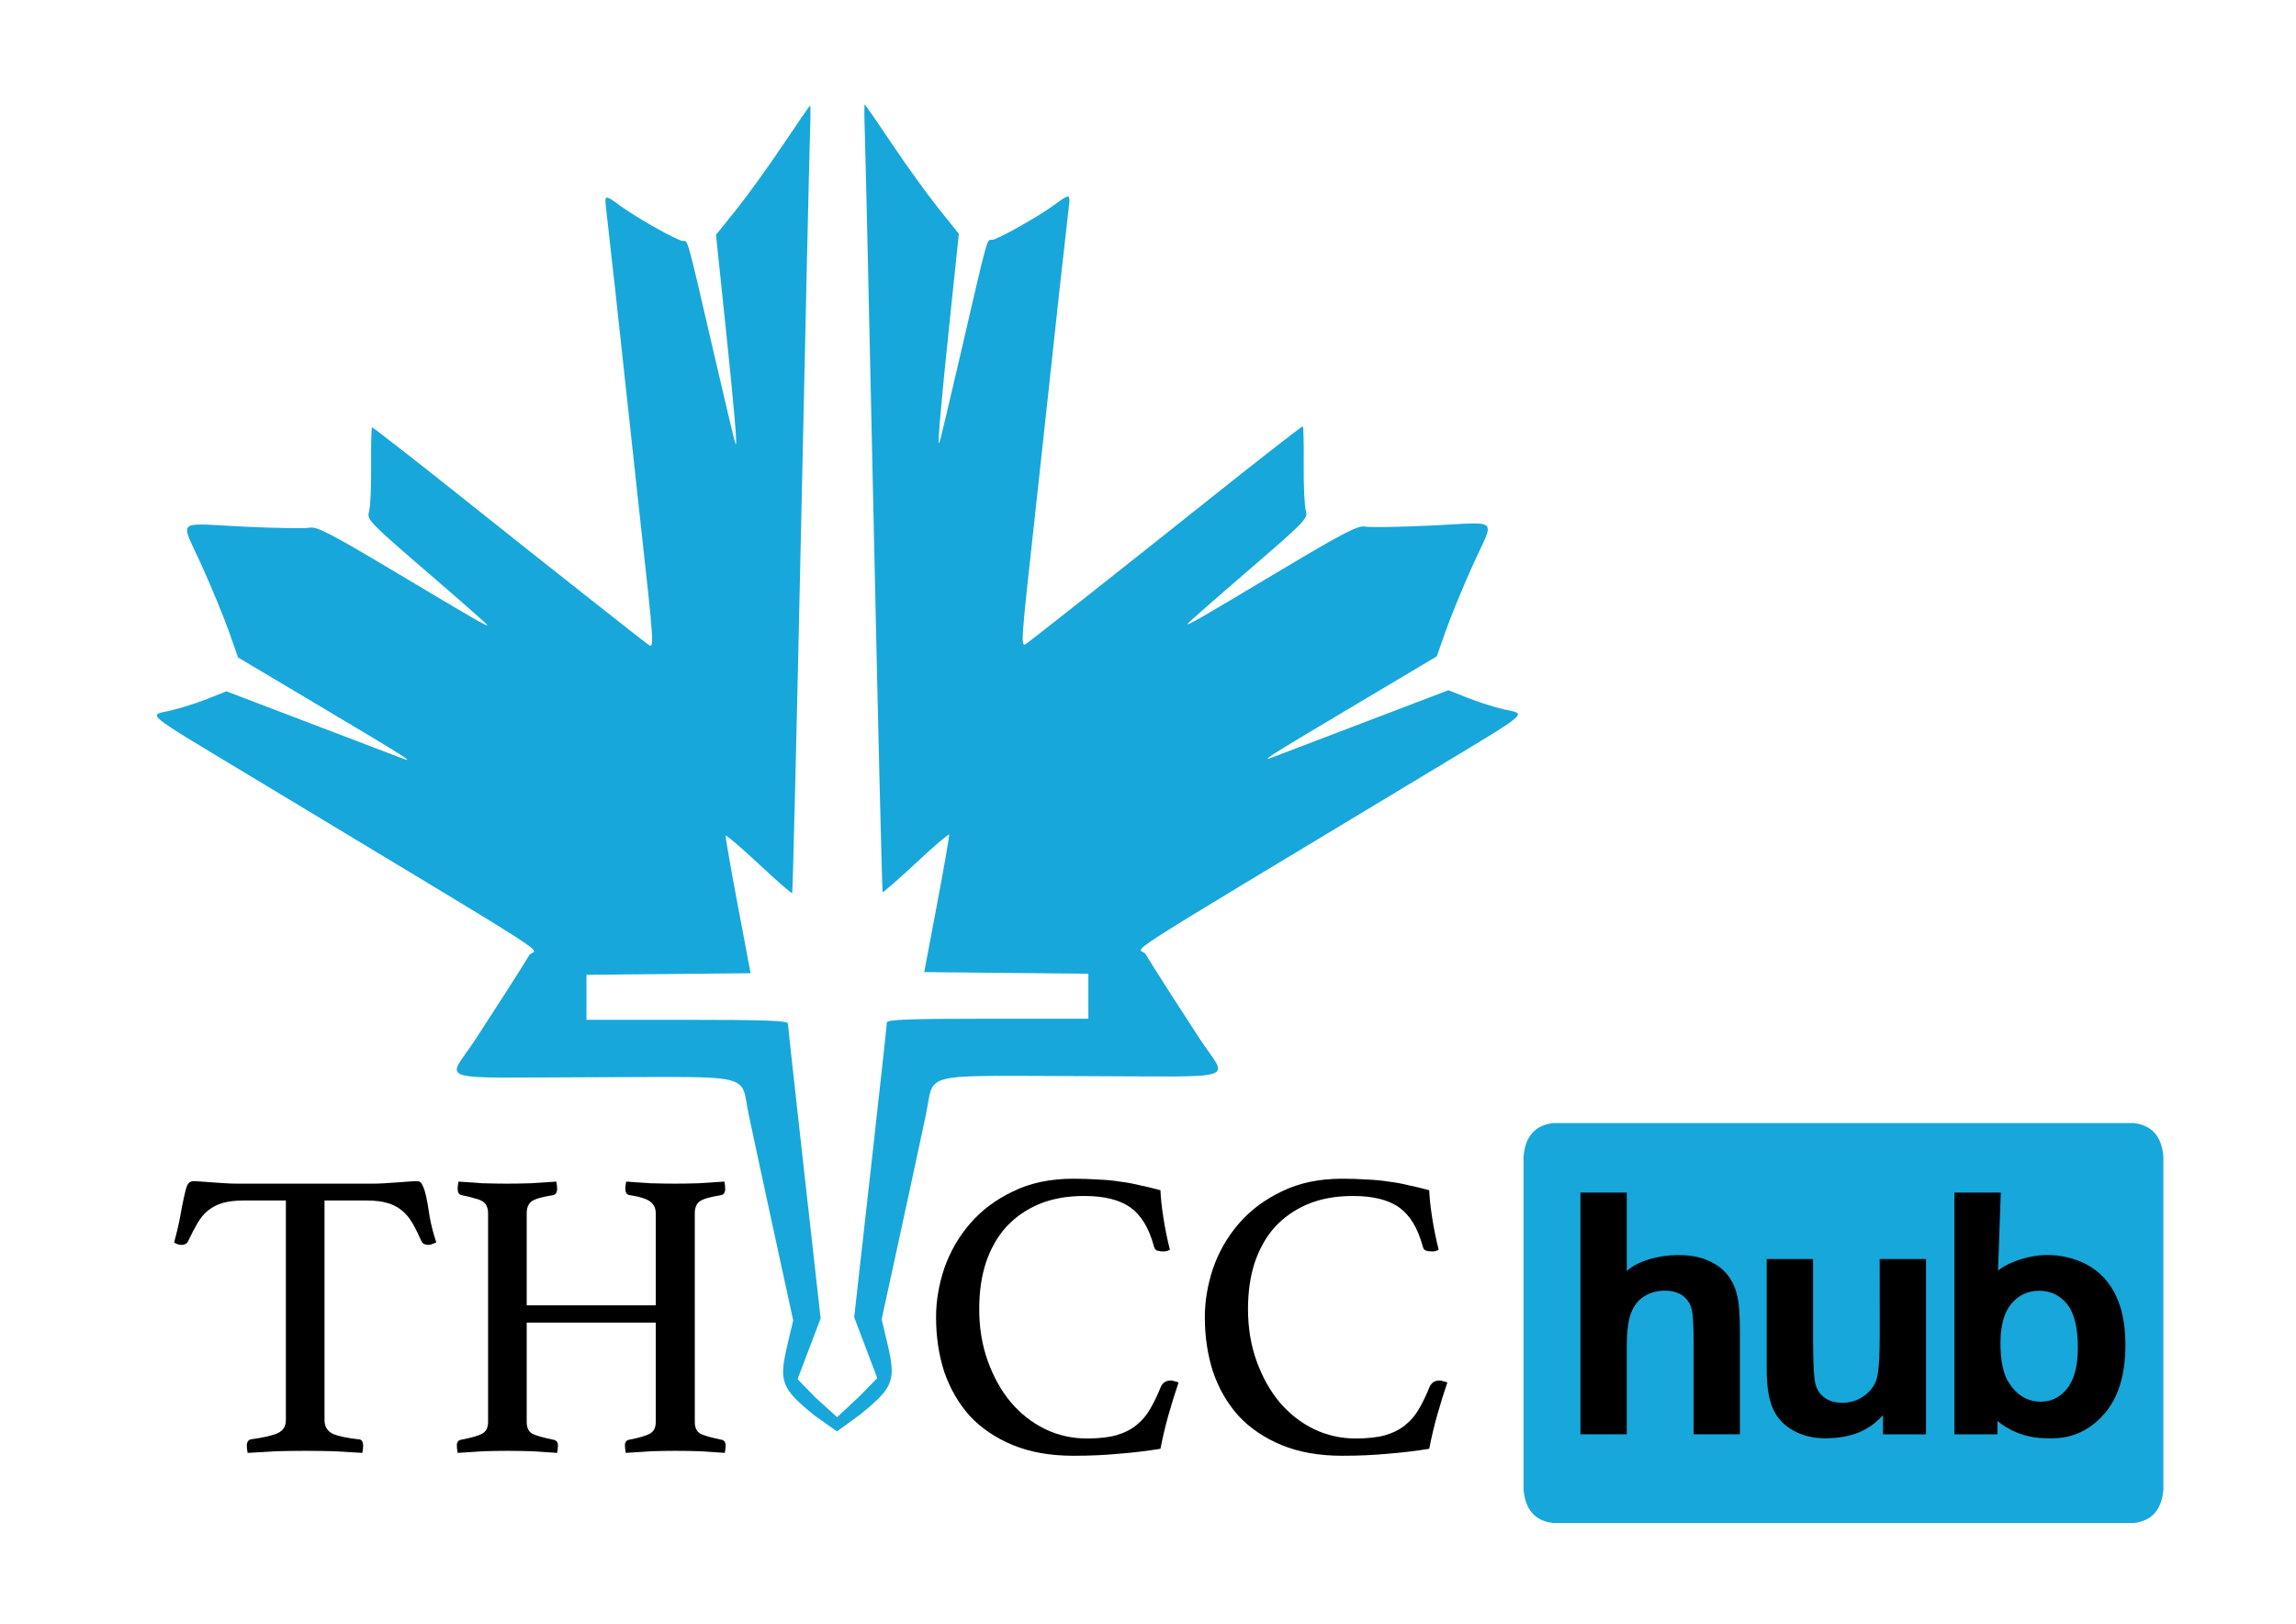 <?xml version="1.0" encoding="UTF-8" standalone="no"?>
<!-- Created with Inkscape (http://www.inkscape.org/) -->

<svg
   width="297mm"
   height="210mm"
   viewBox="0 0 297 210"
   version="1.1"
   id="svg5162"
   xmlns="http://www.w3.org/2000/svg"
   xmlns:svg="http://www.w3.org/2000/svg">
  <defs
     id="defs5159" />
  <g
     id="layer1">
    <path
       id="path745"
       style="fill:#17a7db;fill-opacity:1;stroke-width:0.389"
       d="m 111.854,13.519 c -0.065,0 -0.056,1.706 0.02,3.792 0.076,2.086 0.595,24.97 1.153,50.854 0.558,25.884 1.075,47.127 1.147,47.207 0.073,0.08 2.022,-1.619 4.33,-3.777 2.308,-2.157 4.232,-3.798 4.275,-3.646 0.043,0.152 -0.665,4.214 -1.574,9.027 l -1.652,8.751 10.617,0.104 10.616,0.103 v 2.911 2.911 h -13.029 c -10.162,0 -13.031,0.107 -13.034,0.486 -0.002,0.267 -0.955,8.954 -2.116,19.304 l -2.112,18.818 1.492,3.935 1.492,3.935 -2.379,2.431 -2.814,2.623 -0.008,1.842 2.944,-2.151 c 4.409,-3.579 4.713,-4.382 3.541,-9.325 l -0.717,-3.026 2.431,-11.171 c 1.337,-6.144 2.833,-13.095 3.323,-15.448 1.127,-5.41 -1.093,-4.873 19.951,-4.831 21.405,0.042 19.093,0.777 15.394,-4.892 -2.888,-4.427 -5.695,-8.816 -6.956,-10.881 -0.731,-1.197 -6.259,2.353 36.258,-23.284 13.932,-8.401 13.075,-7.692 10.112,-8.371 -1.23,-0.282 -3.352,-0.955 -4.715,-1.496 l -2.478,-0.983 -4.134,1.572 c -7.537,2.866 -17.342,6.607 -18.427,7.029 -2.012,0.783 -1.057,0.171 9.991,-6.402 l 11.061,-6.581 1.192,-3.387 c 0.656,-1.863 2.239,-5.701 3.519,-8.529 2.785,-6.156 3.569,-5.43 -5.398,-5.004 -4.129,0.196 -7.998,0.258 -8.596,0.138 -0.903,-0.181 -2.797,0.802 -11.144,5.786 -10.68,6.377 -11.807,7.025 -11.807,6.792 0,-0.081 3.514,-3.172 7.809,-6.869 7.37,-6.344 7.791,-6.778 7.487,-7.742 -0.177,-0.562 -0.302,-3.253 -0.277,-5.98 0.025,-2.727 -0.03,-4.959 -0.121,-4.959 -0.144,0 -6.27,4.781 -12.732,9.935 -9.557,7.623 -22.688,17.985 -23.122,18.245 -0.637,0.382 -0.568,-0.589 1.155,-16.122 0.629,-5.669 1.496,-13.632 1.927,-17.696 0.705,-6.646 1.988,-18.285 2.501,-22.676 0.212,-1.819 0.181,-1.823 -1.934,-0.275 -2.069,1.515 -7.355,4.476 -7.989,4.476 -0.697,0 -0.459,-0.864 -4.078,14.779 -1.41,6.097 -2.643,11.26 -2.739,11.474 -0.281,0.624 0.138,-4.281 1.371,-16.047 l 1.152,-10.991 -2.628,-3.275 c -1.445,-1.802 -4.159,-5.563 -6.029,-8.359 -1.871,-2.796 -3.455,-5.084 -3.52,-5.084 z m -7.059,0.141 c -0.065,0 -1.65,2.288 -3.52,5.084 -1.871,2.796 -4.584,6.558 -6.029,8.359 l -2.628,3.275 1.152,10.991 c 1.233,11.765 1.652,16.671 1.371,16.047 -0.096,-0.214 -1.329,-5.377 -2.739,-11.474 -3.619,-15.643 -3.38,-14.779 -4.078,-14.779 -0.634,0 -5.919,-2.962 -7.989,-4.476 -2.115,-1.548 -2.146,-1.543 -1.934,0.275 0.512,4.391 1.795,16.029 2.501,22.675 0.431,4.064 1.299,12.028 1.927,17.697 1.723,15.533 1.792,16.504 1.155,16.122 C 83.55,83.195 70.418,72.834 60.861,65.211 54.4,60.057 48.273,55.276 48.129,55.276 c -0.091,0 -0.146,2.232 -0.121,4.959 0.025,2.727 -0.1,5.419 -0.277,5.98 -0.304,0.964 0.117,1.399 7.487,7.742 4.295,3.697 7.809,6.788 7.809,6.869 0,0.233 -1.127,-0.416 -11.807,-6.792 -8.347,-4.984 -10.241,-5.967 -11.144,-5.786 -0.599,0.12 -4.467,0.057 -8.596,-0.139 -8.967,-0.426 -8.184,-1.151 -5.398,5.005 1.28,2.829 2.864,6.667 3.519,8.529 l 1.192,3.387 11.061,6.581 c 11.047,6.573 12.002,7.185 9.991,6.402 -1.085,-0.422 -10.891,-4.163 -18.427,-7.029 l -4.134,-1.572 -2.478,0.983 c -1.363,0.541 -3.485,1.214 -4.715,1.496 -2.963,0.679 -3.82,-0.03 10.112,8.371 42.517,25.637 36.99,22.087 36.258,23.284 -1.262,2.065 -4.068,6.454 -6.956,10.881 -3.699,5.669 -6.011,4.934 15.394,4.892 21.044,-0.041 18.824,-0.579 19.951,4.831 0.49,2.353 1.986,9.305 3.323,15.449 l 2.431,11.171 -0.717,3.026 c -1.172,4.944 -0.868,5.746 3.541,9.325 l 2.872,2.032 0.002,-1.852 -2.754,-2.493 -2.379,-2.431 1.492,-3.935 1.492,-3.935 -2.112,-18.818 c -1.161,-10.35 -2.114,-19.037 -2.116,-19.304 -0.003,-0.379 -2.873,-0.487 -13.034,-0.487 H 75.862 v -2.911 -2.911 l 10.616,-0.103 10.617,-0.104 -1.652,-8.751 c -0.909,-4.813 -1.617,-8.875 -1.574,-9.027 0.043,-0.152 1.967,1.489 4.275,3.646 2.308,2.157 4.257,3.857 4.33,3.776 0.073,-0.08 0.589,-21.324 1.147,-47.207 0.558,-25.884 1.077,-48.768 1.153,-50.853 0.076,-2.086 0.085,-3.792 0.02,-3.792 z" />
    <path
       d="m 275.994,145.252 h -75.061 c -2.331,0.26 -3.622,1.686 -3.851,4.298 v 43.13 c 0.229,2.602 1.509,4.028 3.83,4.298 h 75.103 c 2.321,-0.271 3.601,-1.696 3.83,-4.298 v -43.13 c -0.229,-2.602 -1.52,-4.038 -3.851,-4.298"
       fill="#f7971d"
       id="path5375"
       style="fill:#17a7db;fill-opacity:1;stroke-width:1.041" />
    <path
       d="m 272.237,165.339 c -1.27,-1.405 -2.987,-2.311 -4.85,-2.727 -0.541,-0.135 -1.145,-0.239 -1.832,-0.271 -2.467,-0.208 -5.62,0.76 -7.098,1.998 l 0.354,-10.096 h -5.995 v 31.265 h 5.568 v -1.728 c 1.28,1.041 3.33,2.238 6.484,2.238 h 0.593 c 2.633,0 4.871,-1.041 6.713,-3.122 1.842,-2.102 2.758,-5.079 2.758,-8.951 0,-3.747 -0.895,-6.609 -2.706,-8.607 m -4.829,14.259 c -0.916,1.124 -2.05,1.686 -3.372,1.686 -1.717,0 -3.102,-0.791 -4.132,-2.394 -0.749,-1.114 -1.124,-2.852 -1.124,-5.204 0,-2.269 0.479,-3.955 1.426,-5.079 0.937,-1.114 2.144,-1.665 3.58,-1.665 1.457,0 2.664,0.562 3.601,1.707 0.937,1.145 1.405,3.018 1.405,5.599 0,2.435 -0.468,4.215 -1.395,5.339 m -24.229,-7.181 c 0,3.226 -0.146,5.277 -0.448,6.109 -0.312,0.833 -0.864,1.53 -1.665,2.082 -0.833,0.572 -1.738,0.833 -2.758,0.833 -0.895,0 -1.634,-0.208 -2.217,-0.624 -0.583,-0.416 -0.989,-0.978 -1.207,-1.696 -0.208,-0.729 -0.333,-2.664 -0.333,-5.86 v -10.408 h -5.995 v 14.363 c 0,2.123 0.271,3.788 0.812,4.996 0.541,1.207 1.415,2.154 2.623,2.81 1.207,0.677 2.571,1.01 4.101,1.01 0.229,0 0.448,0 0.677,-0.022 3.83,-0.104 5.828,-1.842 6.828,-2.987 v 2.498 h 5.568 v -22.668 h -5.995 z m -19.567,-7.338 c -0.551,-0.801 -1.384,-1.457 -2.498,-1.978 -0.999,-0.448 -2.113,-0.697 -3.331,-0.749 h -0.062 c -2.529,-0.135 -5.756,0.604 -7.265,2.05 v -10.148 h -5.995 v 31.265 h 5.995 v -11.344 c 0,-1.905 0.177,-3.351 0.541,-4.319 0.364,-0.978 0.937,-1.707 1.717,-2.186 0.781,-0.489 1.665,-0.729 2.664,-0.729 0.874,0 1.603,0.188 2.186,0.562 0.562,0.375 0.968,0.885 1.197,1.53 0.229,0.624 0.343,2.144 0.343,4.517 v 11.969 h 5.984 v -13.301 c 0,-2.019 -0.104,-3.518 -0.312,-4.475 -0.208,-0.978 -0.583,-1.873 -1.145,-2.654"
       id="path5629"
       style="stroke-width:1.041" />
    <g
       aria-label="TH  CC"
       id="text6025"
       style="font-size:53.163px;font-family:Oswald;-inkscape-font-specification:Oswald;stroke-width:27.628">
      <path
         d="m 41.977,155.266 v 28.389 q 0,1.223 1.01,1.754 1.01,0.478 3.402,0.744 0.585,0 0.585,0.851 0,0.372 -0.106,0.904 -1.701,-0.106 -3.615,-0.213 -1.861,-0.053 -3.775,-0.053 -1.861,0 -3.828,0.053 -1.914,0.106 -3.615,0.213 -0.106,-0.532 -0.106,-0.904 0,-0.744 0.532,-0.851 2.392,-0.319 3.456,-0.797 1.063,-0.478 1.063,-1.701 v -28.389 h -5.476 q -1.595,0 -2.711,0.319 -1.063,0.319 -1.861,0.957 -0.797,0.638 -1.382,1.648 -0.585,1.01 -1.223,2.339 -0.106,0.266 -0.372,0.372 -0.213,0.106 -0.425,0.106 -0.585,0 -1.01,-0.319 0.532,-1.914 0.797,-3.402 0.266,-1.489 0.478,-2.445 0.213,-1.01 0.425,-1.542 0.266,-0.532 0.797,-0.532 0.372,0 1.063,0.053 0.691,0.053 1.435,0.106 0.797,0.053 1.595,0.106 0.797,0.053 1.489,0.053 h 17.756 q 0.638,0 1.435,-0.053 0.797,-0.053 1.595,-0.106 0.797,-0.053 1.435,-0.106 0.691,-0.053 1.116,-0.053 0.532,0 0.744,0.585 0.266,0.532 0.478,1.542 0.213,1.01 0.425,2.499 0.266,1.489 0.851,3.296 -0.266,0.106 -0.532,0.213 -0.213,0.106 -0.532,0.106 -0.213,0 -0.478,-0.106 -0.266,-0.106 -0.372,-0.372 -0.585,-1.329 -1.17,-2.339 -0.585,-1.01 -1.382,-1.648 -0.744,-0.638 -1.861,-0.957 -1.063,-0.319 -2.658,-0.319 z"
         style="-inkscape-font-specification:Athelas"
         id="path354" />
      <path
         d="m 89.877,183.921 q 0,1.063 0.691,1.489 0.691,0.372 2.764,0.797 0.532,0.106 0.532,0.744 0,0.425 -0.106,0.957 -1.329,-0.106 -3.137,-0.213 -1.808,-0.053 -3.243,-0.053 -1.489,0 -3.19,0.053 -1.648,0.106 -3.243,0.213 -0.106,-0.532 -0.106,-0.957 0,-0.638 0.532,-0.744 1.967,-0.372 2.711,-0.797 0.744,-0.425 0.744,-1.489 v -12.865 H 68.133 v 12.865 q 0,1.063 0.691,1.489 0.691,0.372 2.764,0.797 0.585,0.106 0.585,0.744 0,0.425 -0.106,0.957 -1.382,-0.106 -3.19,-0.213 -1.808,-0.053 -3.243,-0.053 -1.489,0 -3.137,0.053 -1.648,0.106 -3.296,0.213 -0.106,-0.532 -0.106,-0.957 0,-0.638 0.532,-0.744 2.02,-0.372 2.764,-0.797 0.744,-0.425 0.744,-1.489 v -27.007 q 0,-0.532 -0.159,-0.851 -0.106,-0.372 -0.478,-0.638 -0.372,-0.266 -1.063,-0.425 -0.638,-0.213 -1.701,-0.425 -0.532,-0.053 -0.532,-0.851 0,-0.372 0.106,-0.904 1.329,0.106 3.083,0.213 1.754,0.053 3.19,0.053 1.489,0 3.137,-0.053 1.648,-0.106 3.243,-0.213 0.106,0.532 0.106,0.904 0,0.744 -0.532,0.851 -2.073,0.319 -2.764,0.797 -0.638,0.478 -0.638,1.542 v 11.908 h 16.693 v -11.908 q 0,-0.904 -0.638,-1.435 -0.638,-0.585 -2.711,-0.904 -0.585,-0.053 -0.585,-0.851 0,-0.372 0.106,-0.904 1.329,0.106 3.083,0.213 1.808,0.053 3.243,0.053 1.489,0 3.083,-0.053 1.648,-0.106 3.296,-0.213 0.106,0.532 0.106,0.904 0,0.744 -0.532,0.851 -2.073,0.319 -2.764,0.797 -0.638,0.478 -0.638,1.542 z"
         style="-inkscape-font-specification:Athelas"
         id="path356" />
      <path
         d="m 138.84,188.28 q -4.466,0 -7.815,-1.382 -3.349,-1.382 -5.582,-3.775 -2.18,-2.445 -3.296,-5.688 -1.063,-3.296 -1.063,-7.071 0,-3.137 1.063,-6.326 1.116,-3.19 3.296,-5.742 2.233,-2.605 5.582,-4.2 3.349,-1.648 7.815,-1.648 1.754,0 3.19,0.106 1.489,0.053 2.818,0.266 1.329,0.159 2.605,0.478 1.276,0.266 2.658,0.638 0.053,1.435 0.372,3.509 0.319,2.073 0.851,4.2 -0.425,0.213 -0.851,0.213 -0.425,0 -0.797,-0.106 -0.319,-0.106 -0.425,-0.585 -0.957,-3.509 -3.03,-4.997 -2.073,-1.489 -6.007,-1.489 -3.296,0 -5.848,1.063 -2.499,1.063 -4.253,2.977 -1.701,1.914 -2.605,4.625 -0.851,2.658 -0.851,5.954 0,3.668 1.116,6.752 1.116,3.083 2.977,5.316 1.914,2.233 4.413,3.456 2.552,1.223 5.423,1.223 2.286,0 3.828,-0.425 1.595,-0.478 2.605,-1.329 1.063,-0.851 1.754,-2.073 0.744,-1.276 1.382,-2.871 0.372,-0.797 1.276,-0.797 0.266,0 0.532,0.106 0.319,0.053 0.478,0.159 -0.638,1.861 -1.276,4.094 -0.638,2.233 -1.063,4.466 -2.605,0.425 -5.316,0.638 -2.711,0.266 -5.954,0.266 z"
         style="-inkscape-font-specification:Athelas"
         id="path358" />
      <path
         d="m 173.608,188.28 q -4.466,0 -7.815,-1.382 -3.349,-1.382 -5.582,-3.775 -2.18,-2.445 -3.296,-5.688 -1.063,-3.296 -1.063,-7.071 0,-3.137 1.063,-6.326 1.116,-3.19 3.296,-5.742 2.233,-2.605 5.582,-4.2 3.349,-1.648 7.815,-1.648 1.754,0 3.19,0.106 1.489,0.053 2.818,0.266 1.329,0.159 2.605,0.478 1.276,0.266 2.658,0.638 0.053,1.435 0.372,3.509 0.319,2.073 0.851,4.2 -0.425,0.213 -0.851,0.213 -0.425,0 -0.797,-0.106 -0.319,-0.106 -0.425,-0.585 -0.957,-3.509 -3.03,-4.997 -2.073,-1.489 -6.007,-1.489 -3.296,0 -5.848,1.063 -2.499,1.063 -4.253,2.977 -1.701,1.914 -2.605,4.625 -0.851,2.658 -0.851,5.954 0,3.668 1.116,6.752 1.116,3.083 2.977,5.316 1.914,2.233 4.413,3.456 2.552,1.223 5.423,1.223 2.286,0 3.828,-0.425 1.595,-0.478 2.605,-1.329 1.063,-0.851 1.754,-2.073 0.744,-1.276 1.382,-2.871 0.372,-0.797 1.276,-0.797 0.266,0 0.532,0.106 0.319,0.053 0.478,0.159 -0.638,1.861 -1.276,4.094 -0.638,2.233 -1.063,4.466 -2.605,0.425 -5.316,0.638 -2.711,0.266 -5.954,0.266 z"
         style="-inkscape-font-specification:Athelas"
         id="path360" />
    </g>
  </g>
</svg>
